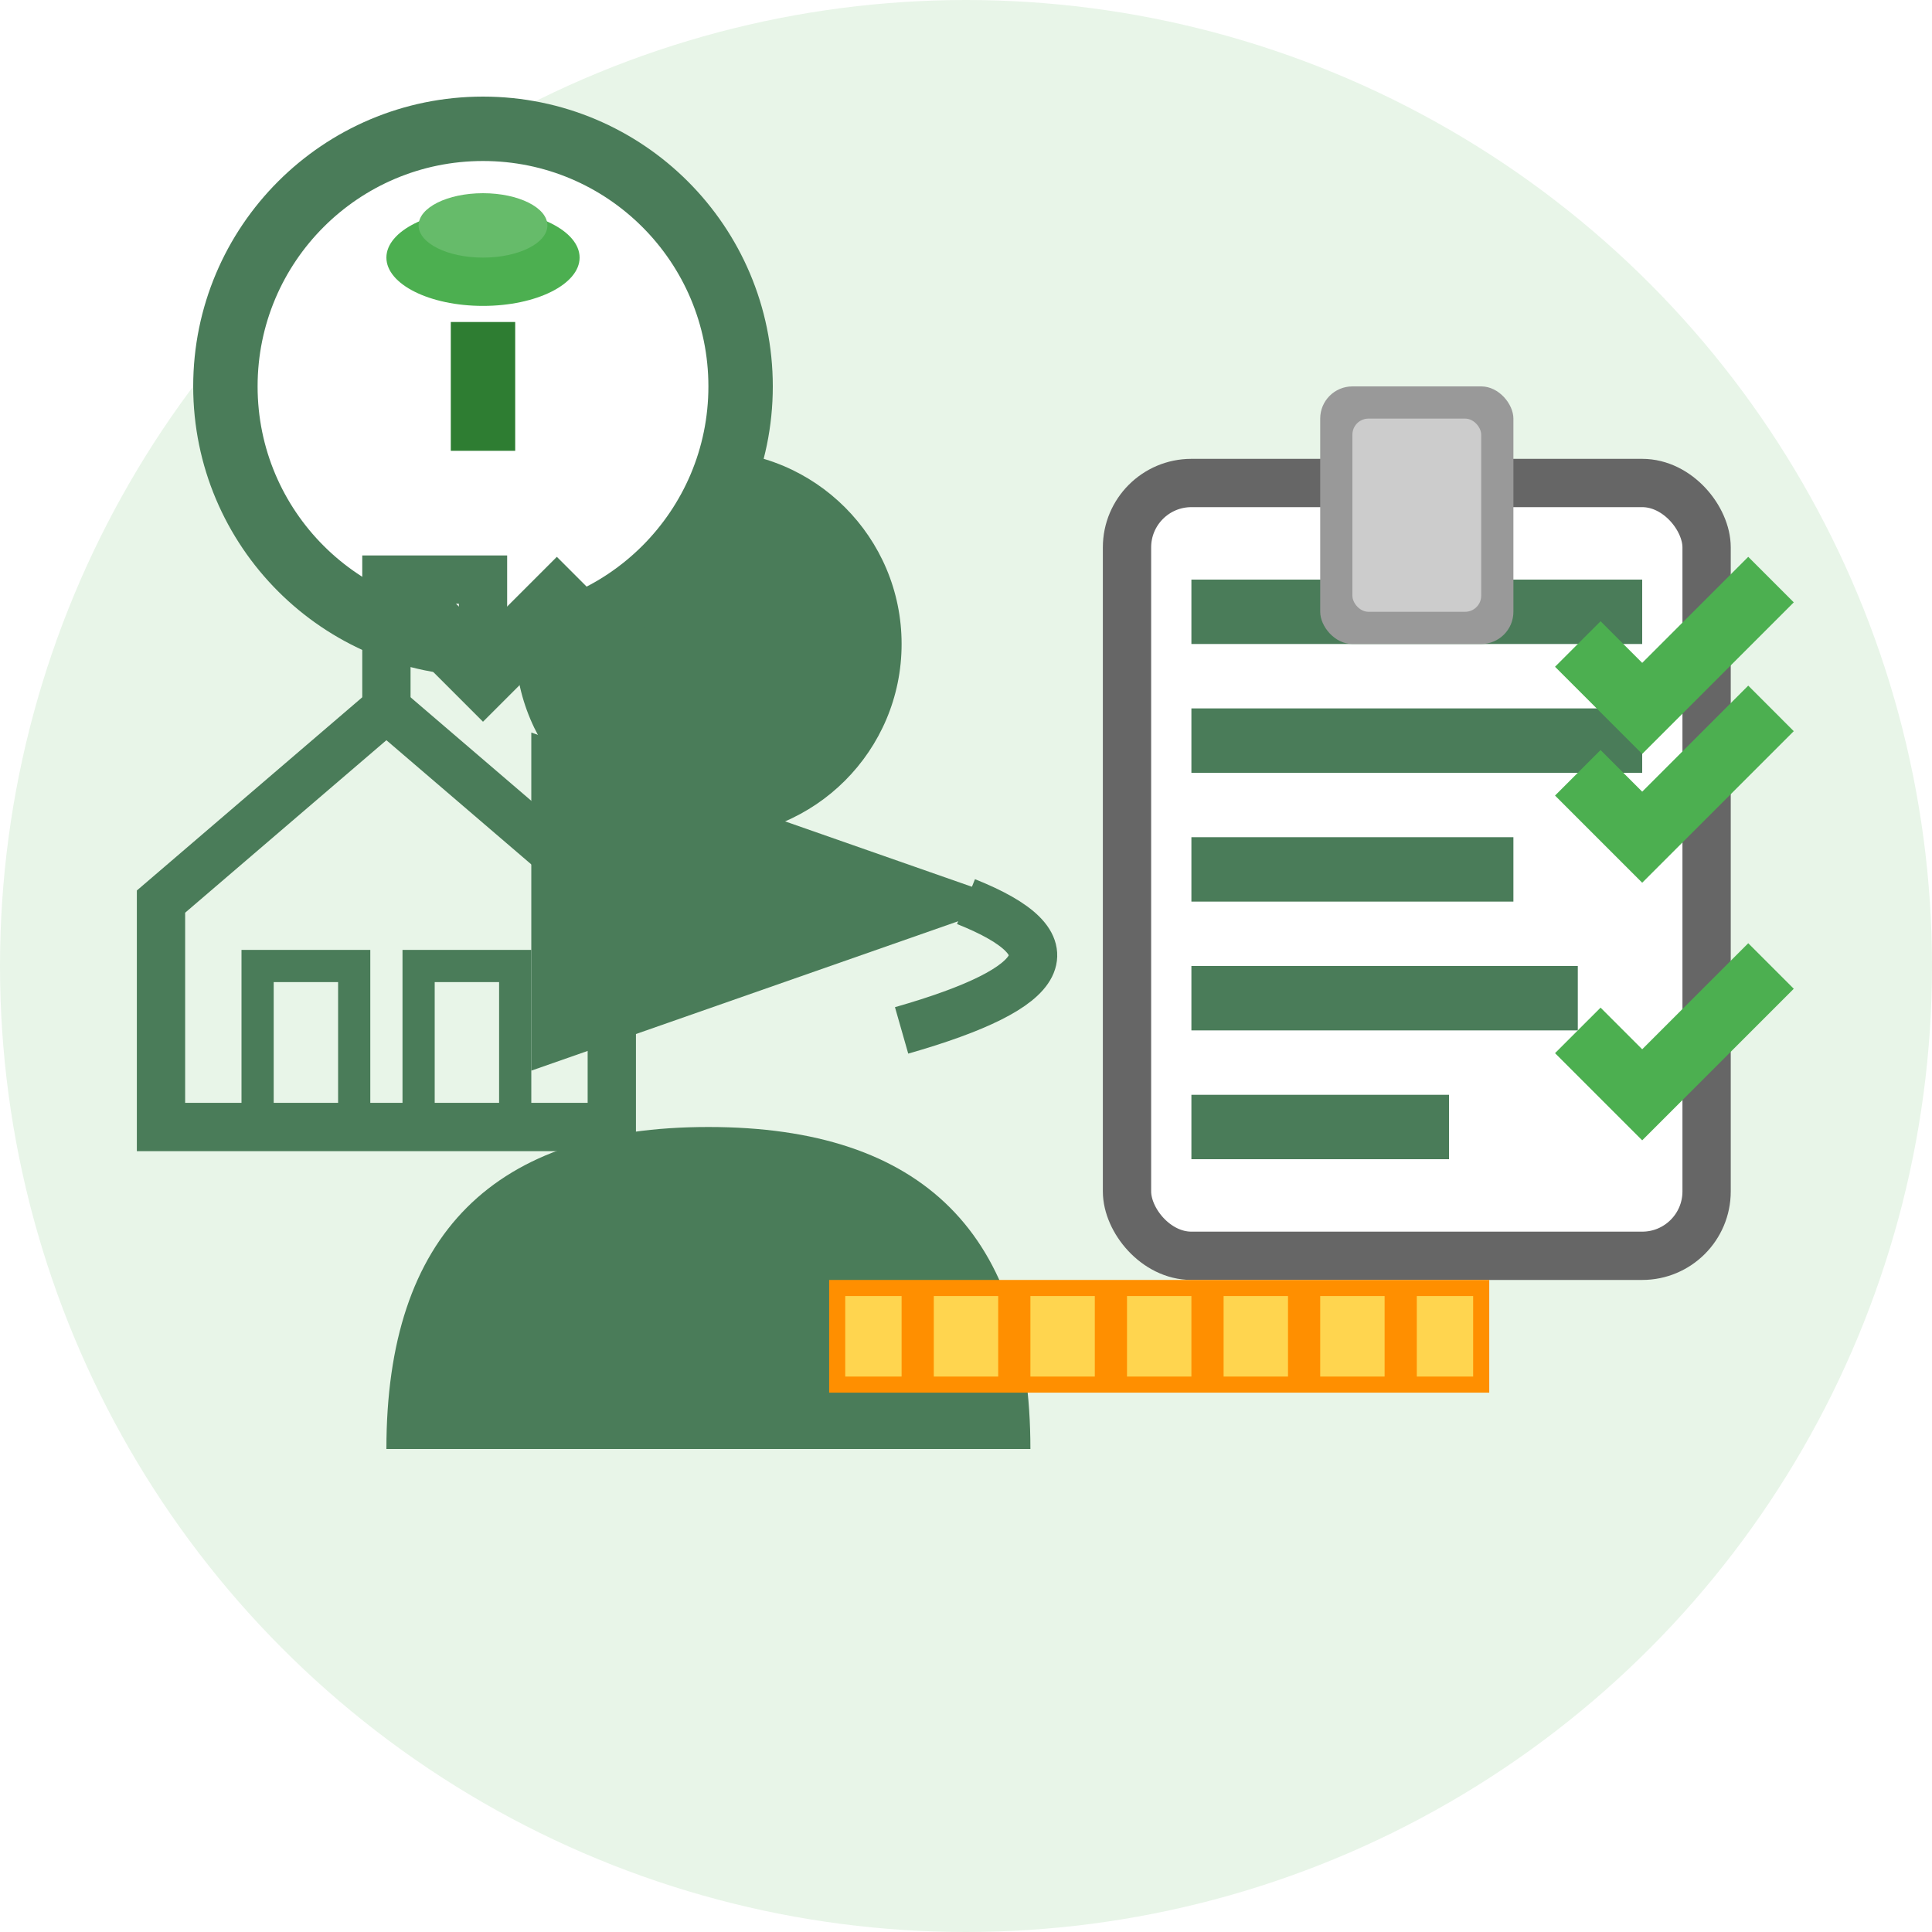 <svg width="60" height="60" viewBox="0 0 60 60" fill="none" xmlns="http://www.w3.org/2000/svg">
  <!-- Background circle -->
  <circle cx="30" cy="30" r="30" fill="#E8F5E8"/>
  
  <!-- Person silhouette -->
  <circle cx="22" cy="20" r="6" fill="#4a7c59"/>
  <path d="M12 45 Q12 35 22 35 Q32 35 32 45 L12 45 Z" fill="#4a7c59"/>
  
  <!-- Clipboard/notepad -->
  <rect x="35" y="15" width="18" height="24" fill="#FFF" stroke="#666" stroke-width="1.5" rx="2"/>
  <rect x="37" y="18" width="14" height="2" fill="#4a7c59"/>
  <rect x="37" y="22" width="14" height="2" fill="#4a7c59"/>
  <rect x="37" y="26" width="10" height="2" fill="#4a7c59"/>
  <rect x="37" y="30" width="12" height="2" fill="#4a7c59"/>
  <rect x="37" y="34" width="8" height="2" fill="#4a7c59"/>
  
  <!-- Clip -->
  <rect x="41" y="12" width="6" height="8" fill="#999" rx="1"/>
  <rect x="42" y="13" width="4" height="6" fill="#CCC" rx="0.5"/>
  
  <!-- Checkmarks -->
  <path d="M49 20 L51 22 L55 18" stroke="#4CAF50" stroke-width="2" fill="none"/>
  <path d="M49 24 L51 26 L55 22" stroke="#4CAF50" stroke-width="2" fill="none"/>
  <path d="M49 32 L51 34 L55 30" stroke="#4CAF50" stroke-width="2" fill="none"/>
  
  <!-- Speech bubble with plant -->
  <circle cx="15" cy="12" r="8" fill="#FFF" stroke="#4a7c59" stroke-width="2"/>
  <path d="M12 18 L15 21 L18 18" fill="#FFF" stroke="#4a7c59" stroke-width="2"/>
  
  <!-- Small plant in speech bubble -->
  <rect x="14" y="10" width="2" height="4" fill="#2E7D32"/>
  <ellipse cx="15" cy="8" rx="3" ry="1.5" fill="#4CAF50"/>
  <ellipse cx="15" cy="7" rx="2" ry="1" fill="#66BB6A"/>
  
  <!-- Measuring tape/ruler -->
  <rect x="26" y="40" width="20" height="3" fill="#FFD54F" stroke="#FF8F00" stroke-width="0.5"/>
  <rect x="28" y="40" width="1" height="3" fill="#FF8F00"/>
  <rect x="31" y="40" width="1" height="3" fill="#FF8F00"/>
  <rect x="34" y="40" width="1" height="3" fill="#FF8F00"/>
  <rect x="37" y="40" width="1" height="3" fill="#FF8F00"/>
  <rect x="40" y="40" width="1" height="3" fill="#FF8F00"/>
  <rect x="43" y="40" width="1" height="3" fill="#FF8F00"/>
  
  <!-- Home/house outline -->
  <path d="M5 28 L12 22 L19 28 L19 35 L5 35 L5 28 Z" stroke="#4a7c59" stroke-width="1.5" fill="none"/>
  <path d="M12 22 L12 18 L15 18 L15 20" stroke="#4a7c59" stroke-width="1.5" fill="none"/>
  <rect x="8" y="30" width="3" height="5" fill="none" stroke="#4a7c59" stroke-width="1"/>
  <rect x="13" y="30" width="3" height="5" fill="none" stroke="#4a7c59" stroke-width="1"/>
  
  <!-- Arrow pointing from person to house -->
  <path d="M28 32 Q35 30 30 28" stroke="#4a7c59" stroke-width="1.5" fill="none" marker-end="url(#arrowhead)"/>
  
  <!-- Arrow marker definition -->
  <defs>
    <marker id="arrowhead" markerWidth="10" markerHeight="7" refX="9" refY="3.5" orient="auto">
      <polygon points="0 0, 10 3.5, 0 7" fill="#4a7c59"/>
    </marker>
  </defs>
</svg>

